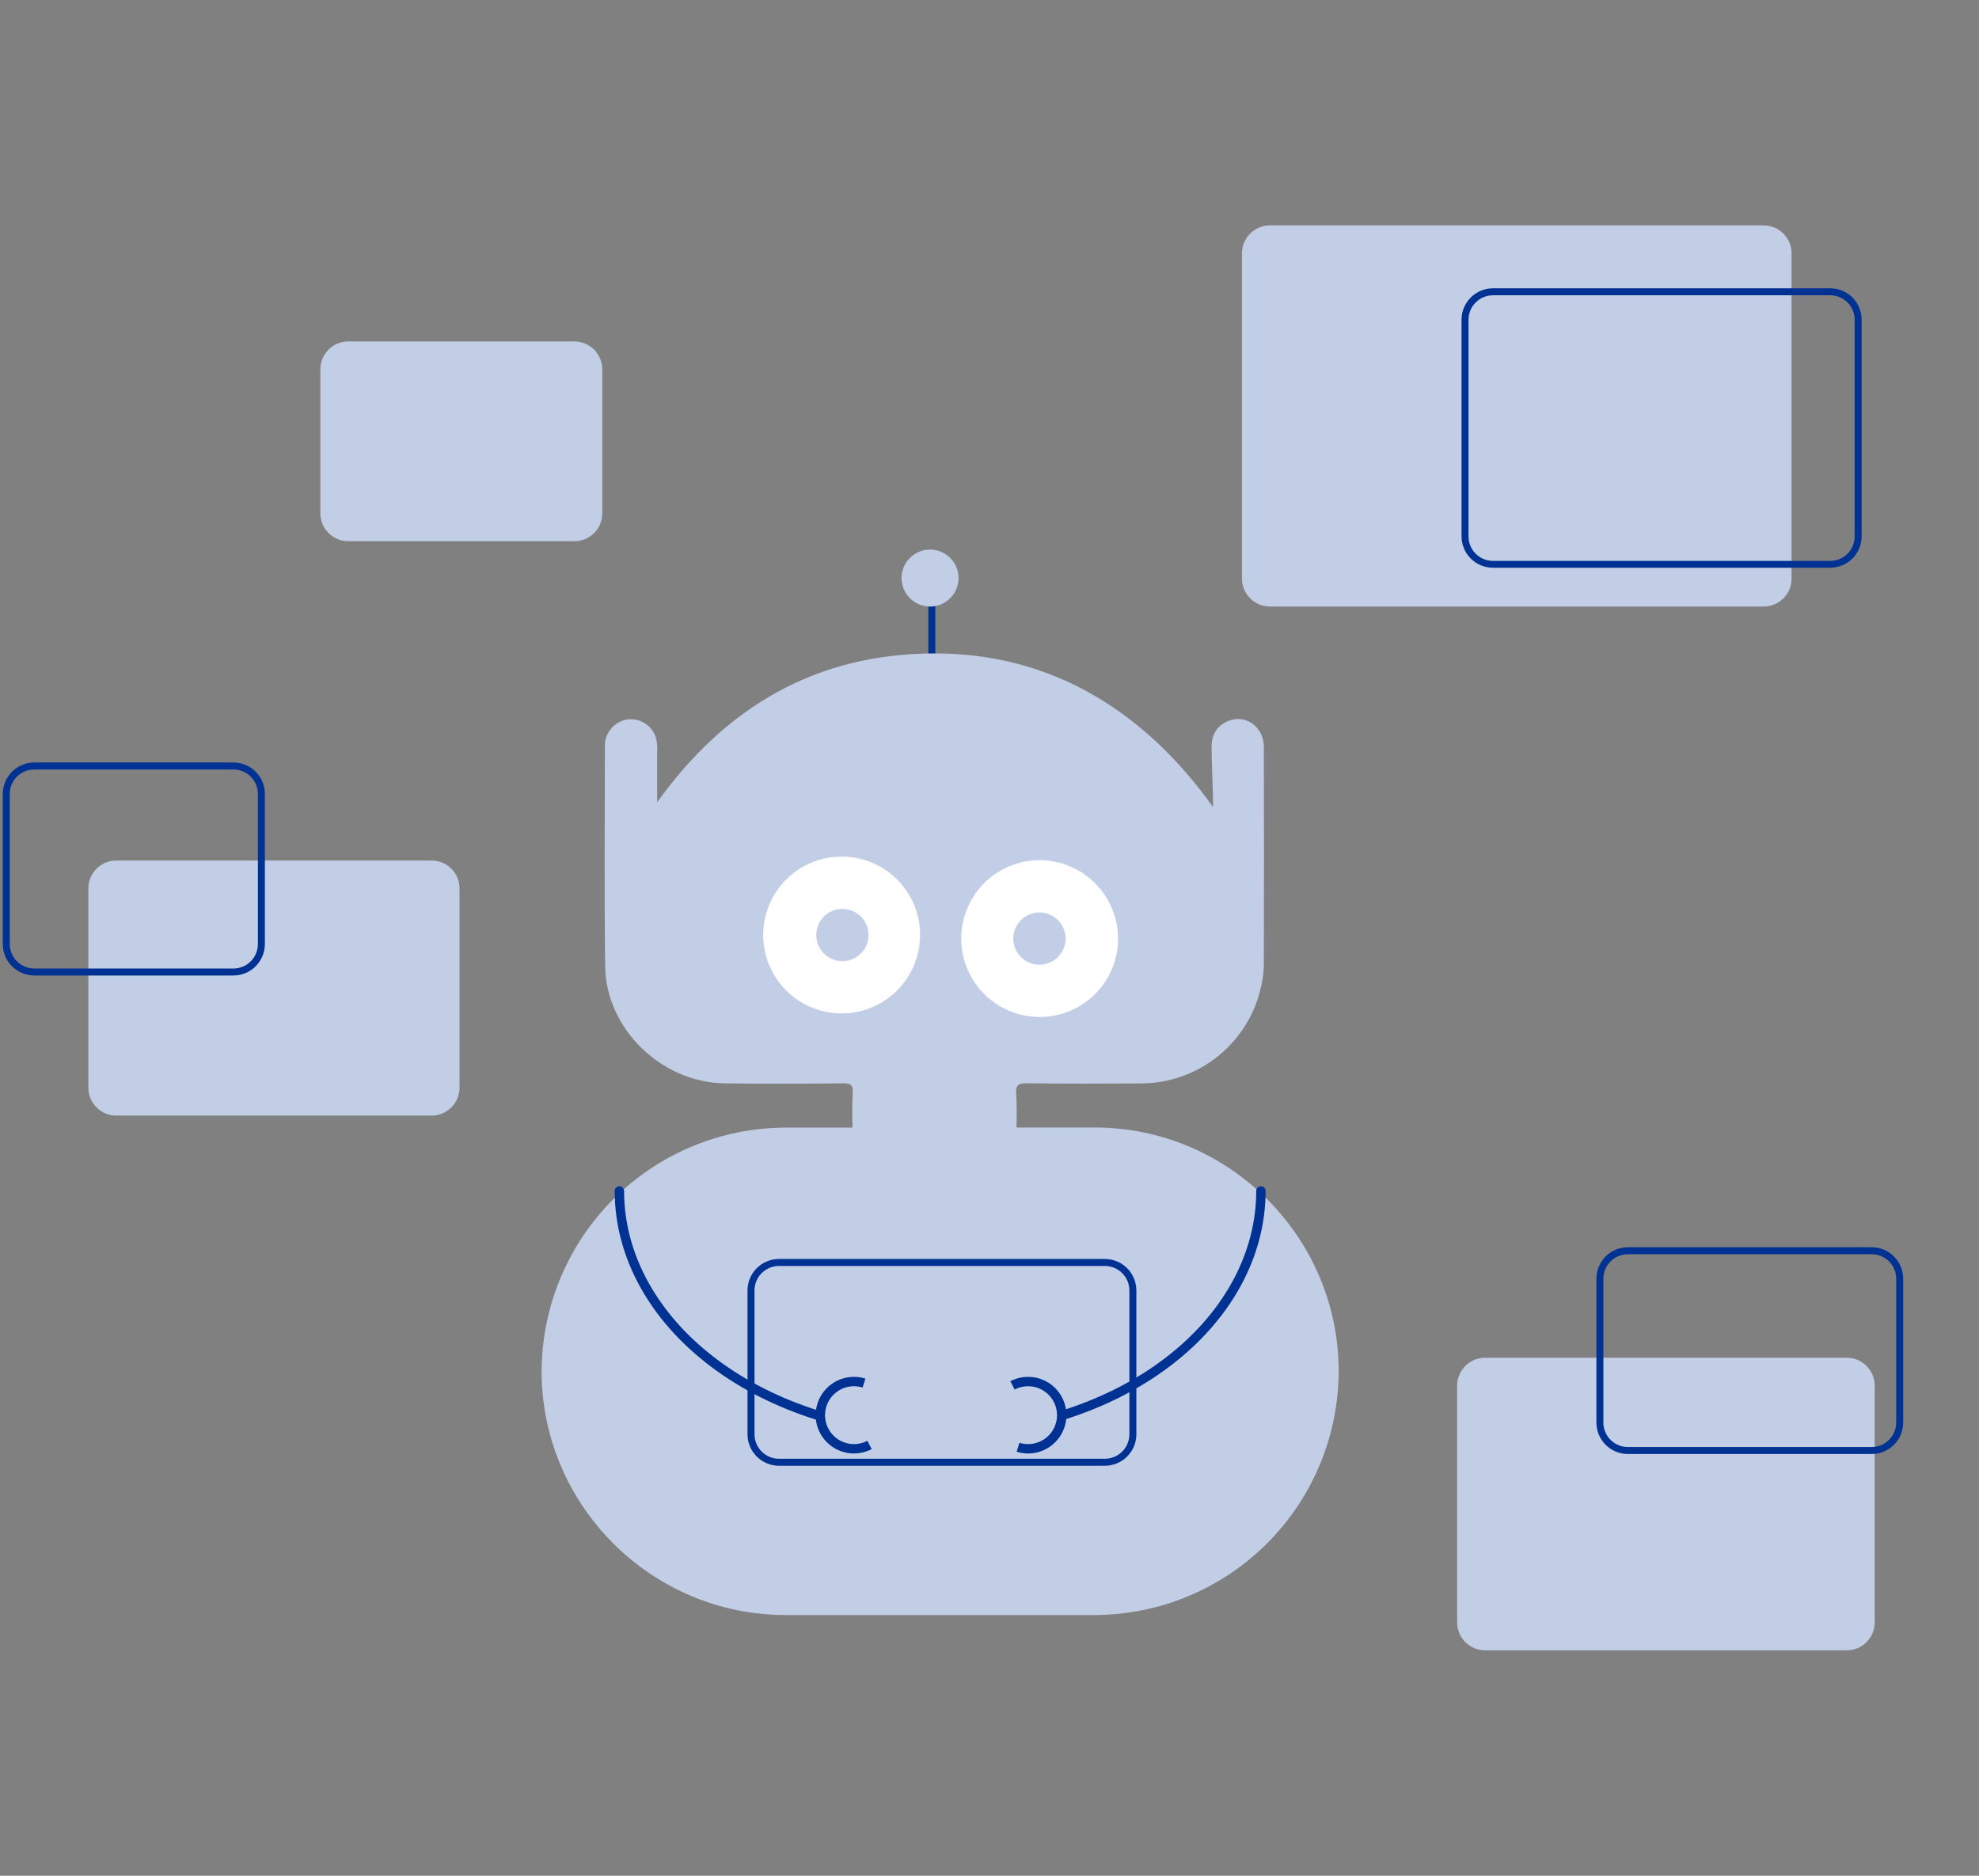 <svg width="211" height="200" viewBox="0 0 211 200" fill="none" xmlns="http://www.w3.org/2000/svg">
<rect x="0" y="0" width="211" height="200" fill="#808080" stroke="none"/>
<path d="M196.9 144.771H158.341C156.695 144.771 155.36 146.106 155.36 147.751V172.985C155.36 174.631 156.695 175.965 158.341 175.965H196.9C198.546 175.965 199.88 174.631 199.88 172.985V147.751C199.88 146.106 198.546 144.771 196.9 144.771Z" fill="#C2CEE6"/>
<path d="M188.035 24.033H135.397C133.751 24.033 132.417 25.367 132.417 27.013V61.693C132.417 63.339 133.751 64.673 135.397 64.673H188.035C189.681 64.673 191.016 63.339 191.016 61.693V27.013C191.016 25.367 189.681 24.033 188.035 24.033Z" fill="#C2CEE6"/>
<path d="M195.134 60.536H159.181C158.292 60.536 157.439 60.182 156.811 59.554C156.182 58.925 155.828 58.073 155.828 57.184V34.083C155.83 33.196 156.185 32.345 156.813 31.718C157.442 31.091 158.293 30.739 159.181 30.738H195.134C196.022 30.739 196.873 31.091 197.502 31.718C198.13 32.345 198.485 33.196 198.487 34.083V57.192C198.485 58.079 198.13 58.929 197.502 59.556C196.873 60.183 196.022 60.536 195.134 60.536ZM159.181 31.483C158.489 31.484 157.826 31.759 157.337 32.248C156.848 32.736 156.573 33.399 156.573 34.091V57.199C156.573 57.89 156.848 58.553 157.337 59.042C157.826 59.531 158.489 59.806 159.181 59.806H195.134C195.825 59.806 196.488 59.531 196.977 59.042C197.466 58.553 197.741 57.89 197.742 57.199V34.083C197.739 33.393 197.463 32.732 196.975 32.245C196.486 31.758 195.824 31.484 195.134 31.483H159.181Z" fill="#003293"/>
<path d="M46.014 91.752H12.401C10.755 91.752 9.42 93.086 9.42 94.732V115.97C9.42 117.616 10.755 118.95 12.401 118.95H46.014C47.66 118.95 48.995 117.616 48.995 115.97V94.732C48.995 93.086 47.66 91.752 46.014 91.752Z" fill="#C2CEE6"/>
<path d="M61.236 36.404H37.136C35.49 36.404 34.156 37.738 34.156 39.384V54.728C34.156 56.373 35.49 57.708 37.136 57.708H61.236C62.882 57.708 64.217 56.373 64.217 54.728V39.384C64.217 37.738 62.882 36.404 61.236 36.404Z" fill="#C2CEE6"/>
<path d="M24.888 104.012H3.65C2.761 104.011 1.909 103.658 1.28 103.029C0.651 102.401 0.298 101.549 0.297 100.66L0.297 84.653C0.298 83.764 0.651 82.912 1.28 82.283C1.909 81.655 2.761 81.301 3.65 81.301H24.888C25.777 81.301 26.63 81.655 27.259 82.283C27.887 82.912 28.241 83.764 28.241 84.653V100.66C28.241 101.549 27.887 102.401 27.259 103.029C26.63 103.658 25.777 104.011 24.888 104.012ZM3.65 82.046C2.959 82.046 2.296 82.321 1.807 82.81C1.318 83.299 1.043 83.962 1.042 84.653V100.66C1.043 101.351 1.318 102.014 1.807 102.503C2.296 102.991 2.959 103.266 3.65 103.267H24.888C25.58 103.266 26.243 102.991 26.732 102.503C27.221 102.014 27.496 101.351 27.496 100.66V84.653C27.496 83.962 27.221 83.299 26.732 82.81C26.243 82.321 25.58 82.046 24.888 82.046H3.65Z" fill="#003293"/>
<path d="M199.562 155.034H173.56C172.671 155.033 171.819 154.68 171.191 154.051C170.562 153.423 170.208 152.571 170.207 151.682V136.339C170.208 135.45 170.562 134.598 171.191 133.97C171.819 133.341 172.671 132.988 173.56 132.986H199.562C200.452 132.987 201.304 133.34 201.933 133.969C202.562 134.597 202.915 135.45 202.916 136.339V151.682C202.915 152.571 202.562 153.423 201.933 154.052C201.304 154.68 200.452 155.034 199.562 155.034ZM173.56 133.731C172.869 133.732 172.206 134.007 171.717 134.496C171.228 134.985 170.953 135.647 170.952 136.339V151.682C170.953 152.373 171.228 153.036 171.717 153.525C172.206 154.014 172.869 154.289 173.56 154.289H199.562C200.254 154.289 200.917 154.014 201.406 153.525C201.895 153.036 202.17 152.373 202.171 151.682V136.339C202.17 135.647 201.895 134.985 201.406 134.496C200.917 134.007 200.254 133.732 199.562 133.731H173.56Z" fill="#003293"/>
<path d="M99.725 62.904H98.98V85.983H99.725V62.904Z" fill="#003293"/>
<path d="M99.161 64.674C100.839 64.674 102.199 63.314 102.199 61.636C102.199 59.959 100.839 58.6 99.161 58.6C97.483 58.6 96.123 59.959 96.123 61.636C96.123 63.314 97.483 64.674 99.161 64.674Z" fill="#C2CEE6"/>
<path d="M116.728 120.219H108.374C108.414 119.025 108.414 117.826 108.349 116.634C108.302 115.77 108.501 115.489 109.435 115.501C113.494 115.561 117.552 115.546 121.606 115.521C124.624 115.525 127.55 114.49 129.895 112.591C132.239 110.691 133.858 108.044 134.481 105.092C134.651 104.337 134.742 103.566 134.751 102.793C134.771 95.08 134.771 87.367 134.751 79.654C134.751 77.481 132.781 76.079 130.899 76.9C129.734 77.397 129.177 78.356 129.18 79.632C129.18 81.539 129.334 83.963 129.334 86.041C122.011 75.82 112.117 69.647 99.608 69.672C87.099 69.697 77.419 75.301 70.067 85.539C70.067 83.637 70.067 81.897 70.067 80.156C70.108 79.63 70.056 79.101 69.912 78.594C69.713 78.003 69.322 77.495 68.802 77.151C68.281 76.806 67.661 76.645 67.038 76.692C66.402 76.758 65.806 77.036 65.347 77.482C64.889 77.928 64.594 78.516 64.51 79.15C64.495 79.273 64.49 79.397 64.493 79.52C64.493 87.357 64.418 95.194 64.522 103.031C64.612 109.686 70.499 115.407 77.228 115.511C81.47 115.578 85.718 115.551 89.96 115.511C90.758 115.511 90.954 115.737 90.912 116.505C90.86 117.746 90.857 118.988 90.889 120.229H83.758C76.869 120.248 70.267 122.992 65.394 127.86C60.52 132.728 57.772 139.326 57.748 146.213C57.748 160.509 69.448 172.202 83.758 172.202H116.728C123.617 172.181 130.217 169.437 135.089 164.567C139.961 159.698 142.707 153.1 142.73 146.213C142.73 131.915 131.03 120.219 116.728 120.219Z" fill="#C2CEE6"/>
<path d="M110.888 91.713C109.23 91.706 107.608 92.191 106.226 93.107C104.845 94.022 103.767 95.328 103.129 96.857C102.491 98.387 102.322 100.071 102.643 101.697C102.964 103.323 103.761 104.816 104.933 105.988C106.105 107.16 107.598 107.958 109.224 108.28C110.85 108.602 112.535 108.434 114.066 107.797C115.596 107.16 116.902 106.083 117.819 104.703C118.736 103.323 119.223 101.701 119.216 100.044C119.196 97.842 118.312 95.736 116.754 94.178C115.197 92.62 113.09 91.735 110.888 91.713ZM110.801 102.86C110.431 102.857 110.065 102.78 109.725 102.634C109.386 102.488 109.078 102.276 108.821 102.011C108.564 101.745 108.362 101.431 108.228 101.086C108.094 100.742 108.029 100.374 108.038 100.004C108.048 99.635 108.13 99.271 108.282 98.933C108.433 98.596 108.65 98.292 108.92 98.04C109.19 97.787 109.508 97.591 109.855 97.462C110.201 97.333 110.57 97.275 110.94 97.29C111.67 97.32 112.36 97.636 112.859 98.17C113.359 98.704 113.629 99.413 113.611 100.143C113.592 100.874 113.288 101.569 112.762 102.077C112.236 102.585 111.532 102.866 110.801 102.86Z" fill="white"/>
<path d="M89.774 91.332C88.118 91.324 86.496 91.808 85.115 92.722C83.734 93.637 82.655 94.94 82.016 96.468C81.377 97.996 81.206 99.678 81.524 101.303C81.843 102.929 82.637 104.422 83.805 105.596C84.974 106.769 86.465 107.57 88.089 107.895C89.713 108.221 91.397 108.057 92.928 107.425C94.459 106.793 95.768 105.721 96.689 104.344C97.609 102.968 98.101 101.349 98.1 99.693C98.102 97.481 97.227 95.359 95.666 93.792C94.105 92.225 91.986 91.34 89.774 91.332ZM89.719 102.479C88.995 102.454 88.308 102.148 87.806 101.626C87.303 101.103 87.024 100.406 87.028 99.681C87.031 98.956 87.317 98.261 87.825 97.744C88.333 97.227 89.022 96.927 89.747 96.909C90.119 96.9 90.49 96.966 90.837 97.103C91.184 97.239 91.5 97.444 91.766 97.705C92.032 97.966 92.244 98.278 92.387 98.622C92.531 98.966 92.604 99.335 92.602 99.708C92.6 100.081 92.523 100.45 92.376 100.792C92.23 101.135 92.015 101.445 91.747 101.703C91.478 101.961 91.16 102.163 90.812 102.297C90.463 102.43 90.092 102.492 89.719 102.479Z" fill="white"/>
<path d="M117.806 156.284H83.053C82.163 156.283 81.311 155.93 80.682 155.301C80.053 154.673 79.7 153.821 79.699 152.932V137.591C79.7 136.702 80.053 135.849 80.682 135.221C81.311 134.592 82.163 134.239 83.053 134.238H117.806C118.695 134.239 119.547 134.592 120.176 135.221C120.805 135.849 121.158 136.702 121.159 137.591V152.932C121.158 153.821 120.805 154.673 120.176 155.301C119.547 155.93 118.695 156.283 117.806 156.284ZM83.053 134.983C82.361 134.984 81.698 135.259 81.209 135.748C80.72 136.236 80.445 136.899 80.444 137.591V152.932C80.445 153.623 80.72 154.286 81.209 154.775C81.698 155.263 82.361 155.538 83.053 155.539H117.806C118.497 155.538 119.16 155.263 119.649 154.775C120.138 154.286 120.413 153.623 120.414 152.932V137.591C120.413 136.899 120.138 136.236 119.649 135.748C119.16 135.259 118.497 134.984 117.806 134.983H83.053Z" fill="#003293"/>
<path d="M134.438 126.99C134.438 130.388 133.553 133.752 131.834 136.89C130.116 140.029 127.597 142.881 124.421 145.283C121.245 147.686 117.475 149.591 113.326 150.891M87.151 150.891C83.002 149.591 79.232 147.686 76.057 145.283C72.881 142.881 70.362 140.029 68.643 136.89C66.925 133.752 66.04 130.388 66.04 126.99" stroke="#003293" stroke-linecap="round"/>
<path d="M107.953 147.716C108.475 147.443 109.057 147.303 109.646 147.308C110.236 147.314 110.815 147.464 111.332 147.747C111.849 148.029 112.289 148.435 112.612 148.928C112.935 149.421 113.132 149.986 113.184 150.573C113.237 151.16 113.143 151.751 112.913 152.294C112.683 152.836 112.322 153.314 111.863 153.683C111.404 154.053 110.861 154.304 110.282 154.414C109.703 154.524 109.105 154.489 108.543 154.313" stroke="#003293"/>
<path d="M92.71 154.067C92.187 154.34 91.606 154.48 91.016 154.475C90.427 154.47 89.848 154.319 89.33 154.037C88.813 153.754 88.374 153.348 88.05 152.855C87.727 152.362 87.531 151.797 87.478 151.21C87.426 150.623 87.519 150.032 87.75 149.489C87.98 148.947 88.341 148.47 88.8 148.1C89.259 147.73 89.802 147.479 90.381 147.369C90.96 147.26 91.557 147.294 92.12 147.471" stroke="#003293"/>
</svg>
